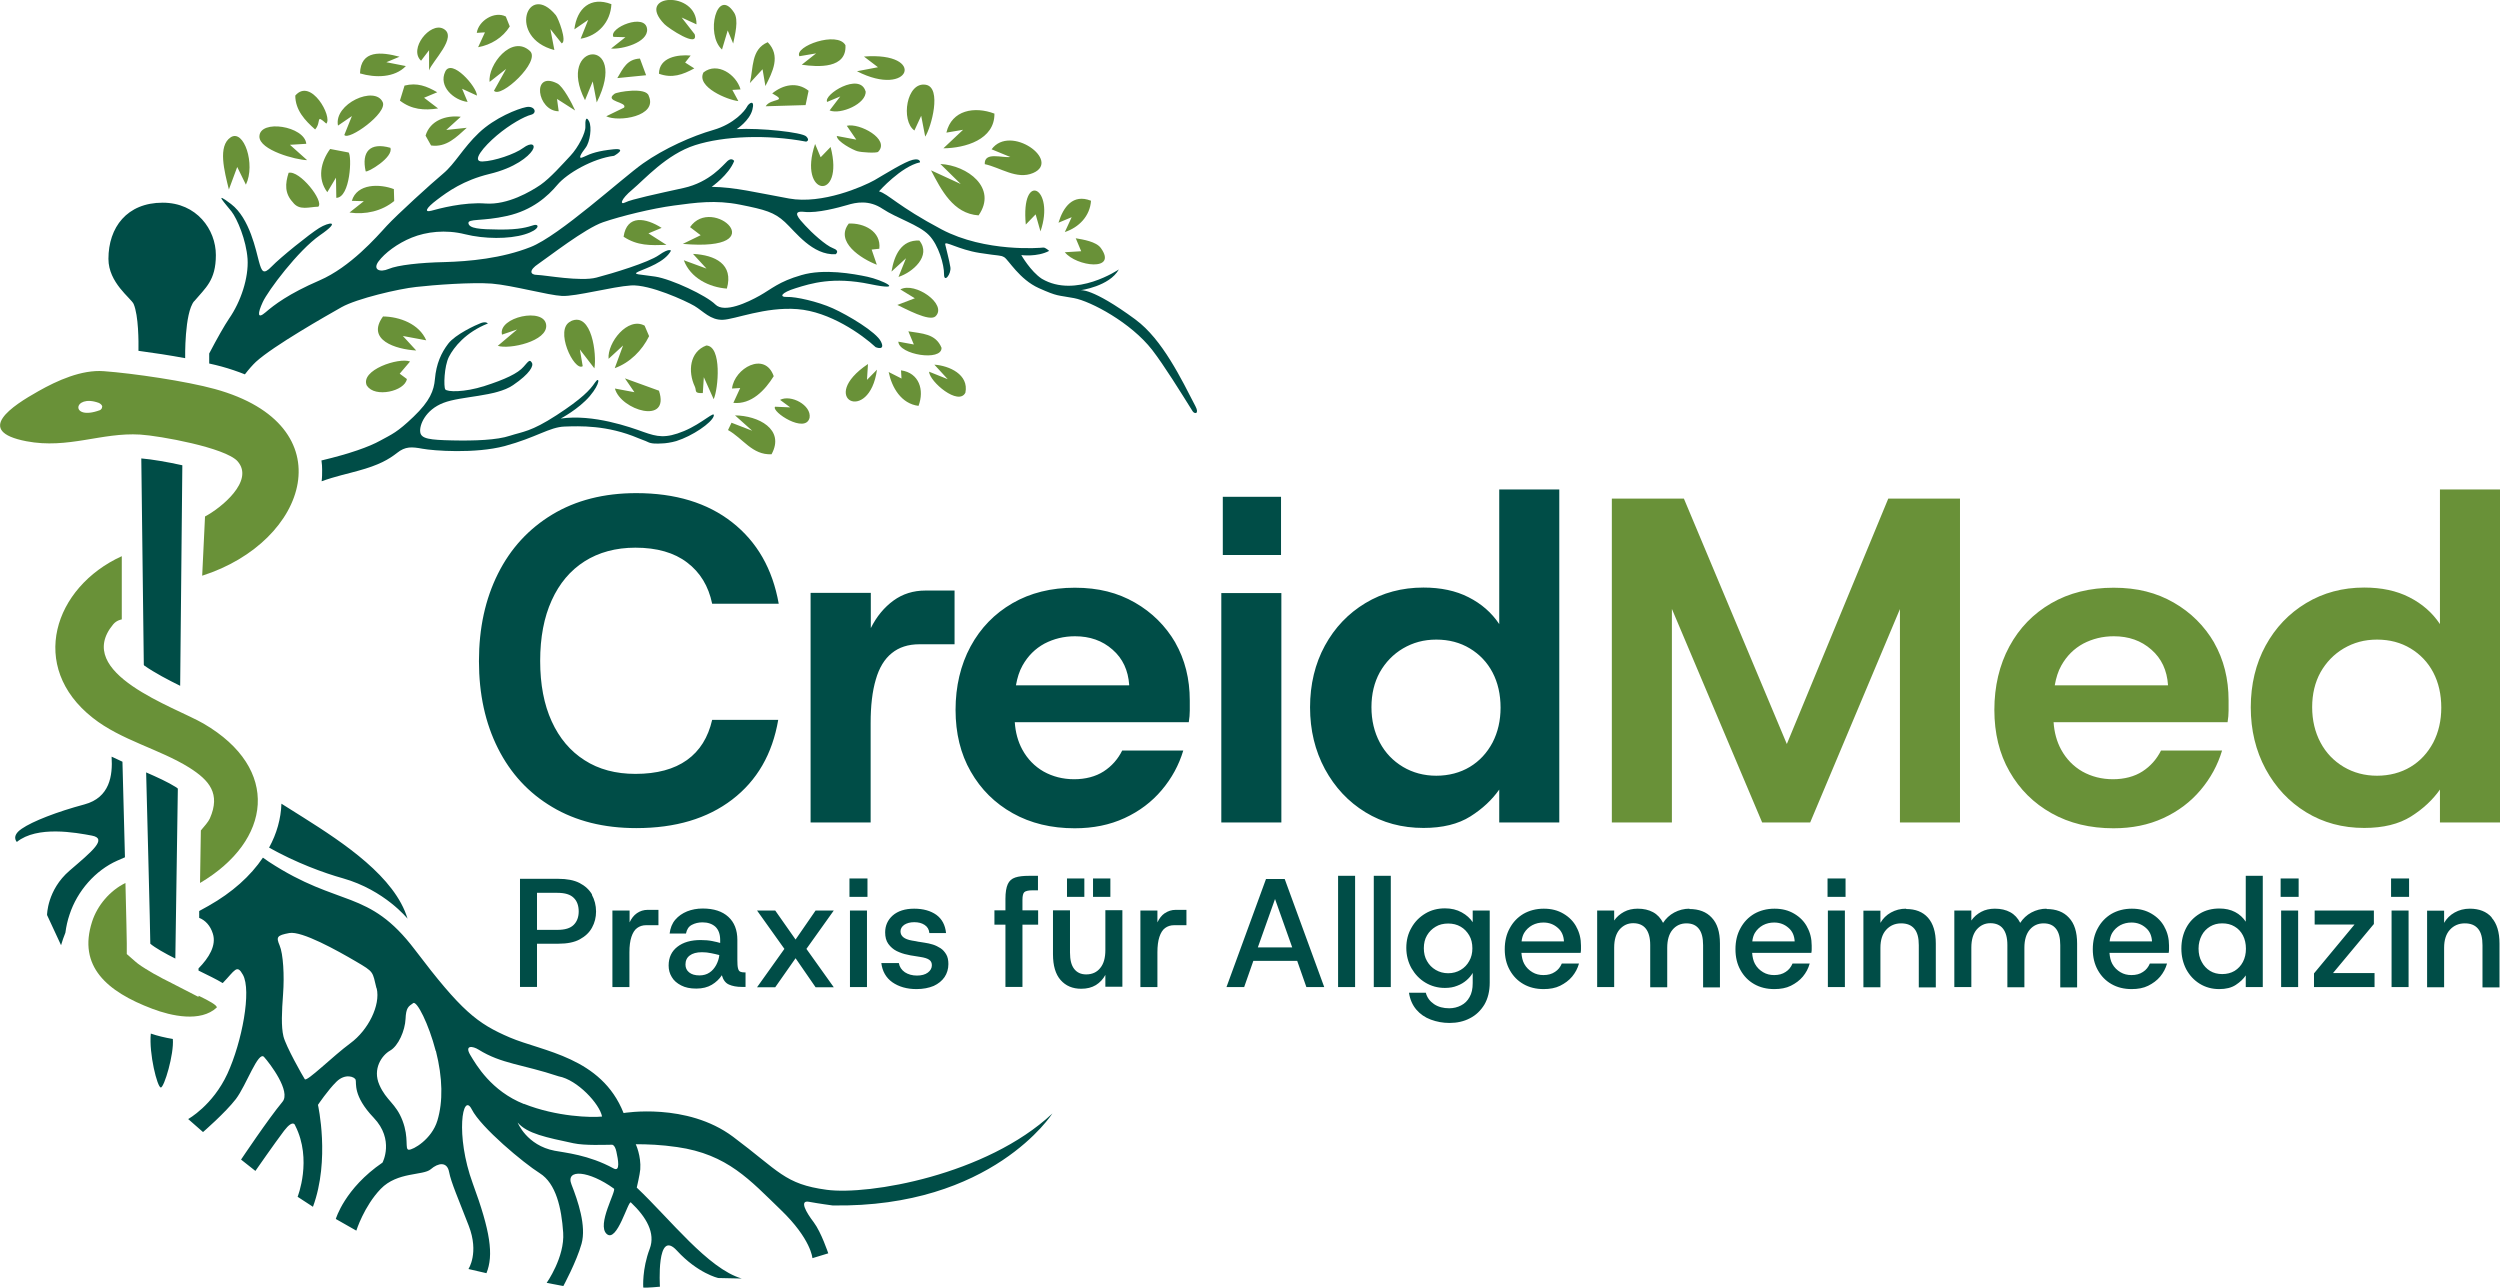 <?xml version="1.0" encoding="UTF-8"?><svg id="b" xmlns="http://www.w3.org/2000/svg" viewBox="0 0 149.86 77.19"><g id="c"><path d="M11.99,52.94l.05-3.16c.19-.22.46-.53.54-.72.65-1.48-.02-2.28-1.24-3.05-1.78-1.11-4.09-1.64-5.78-2.98-3.89-3.06-2.34-7.83,1.74-9.69v3.79s-.3.04-.51.29c-2.45,2.94,3.71,4.96,5.42,5.96,4.64,2.71,4.07,7.02-.22,9.55ZM11.9,59.71v.05s-1.75-.9-1.75-.9c-.29-.14-.57-.29-.83-.44-.03-.02-.07-.04-.1-.05-.07-.04-.14-.08-.2-.12-.41-.24-.72-.44-.93-.63l-.49-.43v-.65c0-.15-.03-1.65-.08-3.61-.93.45-1.69,1.35-2,2.32-.86,2.67.88,4.19,3.61,5.22,1.13.43,2.9.83,3.87-.08,0-.14-.45-.39-1.09-.7ZM12.12,34.51l.17-3.55c.93-.49,2.99-2.13,1.95-3.31-.73-.82-4.68-1.53-5.84-1.6-2.32-.14-4.31.88-6.82.4-3.17-.61-.83-2.13.72-3,1.13-.64,2.59-1.3,3.92-1.2,1.77.13,4.96.6,6.66,1.07,7.88,2.17,5.61,9.16-.76,11.19ZM6.13,24.39c0-.15-.21-.24-.21-.24-1.54-.56-1.74,1.1.06.44,0,0,.14-.05.14-.2ZM23.62,11.34c-.85-.33-2.22-.35-2.53.7l.72.02-.86.68c.95.14,1.94-.08,2.68-.69l-.02-.71ZM21.09,6.97l-.45,1.12c.24.37,2.61-1.31,2.3-1.97-.47-1.01-2.94.1-2.68,1.41l.83-.57ZM14.22,10.01l.52,1.06c.59-1.22-.12-3.35-.91-2.84-.79.52-.38,2.03-.11,3.13l.5-1.35ZM18.41,9.6l-1.03-.92.98-.06c-.1-1.06-2.79-1.49-2.81-.44-.01.82,2.2,1.41,2.86,1.42ZM27.62,7c-.88-.11-1.84.22-2.11,1.13l.33.59c.92.13,1.52-.5,2.14-1.06l-1.23.13.88-.8ZM24.33,3.96l-1.17-.23.79-.33c-1.09-.29-2.33-.42-2.37,1,.91.27,2.07.27,2.75-.44ZM22,23.12c.46.74,2.27.34,2.39-.4l-.43-.32.62-.73c-.66-.26-3.02.51-2.59,1.45ZM17.3,10.36c-.21.66-.24,1.23.25,1.76.39.53.98.28,1.53.27.36-.33-1.12-2.21-1.79-2.03ZM22.96,18.97c-1.03,1.41.76,1.97,1.99,2.04l-.8-.87,1.4.26c-.42-.98-1.59-1.42-2.6-1.43ZM23.97,6.03c.7.54,1.45.6,2.29.47l-.84-.64.79-.33c-.64-.37-1.21-.59-1.96-.4l-.28.91ZM20.89,9.14l-1.1-.21c-.57.78-.78,1.78-.17,2.59l.52-.87.02,1.21c.84-.01.95-2.52.73-2.73ZM17.7,5.72c0,.88.58,1.5,1.19,2.04.4-.45,0-.95.67-.35.39-.39-.92-2.78-1.86-1.68ZM21.92,10.27c.09.1,1.69-.84,1.48-1.41-1.23-.35-1.74.24-1.48,1.41ZM44.37,23.26l-.41.89c1.08.11,1.9-.76,2.42-1.6-.53-1.51-2.36-.48-2.5.74l.49-.03ZM51.79,3.39l.84.64-1.26.24c3.21,1.65,4.21-1.18.41-.88ZM45.88,5.16c.44-.86.93-1.82.14-2.63-1.01.43-.85,1.54-1.07,2.45l.76-.83.17,1ZM25.72,3.01v1.21c.16-.52,1.76-2.03.85-2.5-.79-.41-2.09,1.22-1.33,1.92l.48-.63ZM45.9,6.37l2.39-.07.18-.86c-.69-.55-1.53-.37-2.18.16.99.53-.1.27-.39.77ZM59.61,6.81c-1.19-.45-2.56-.22-2.88,1.14l1-.17-1.18,1.11c1.3-.01,3.08-.52,3.06-2.08ZM54.81,7.83l.41-.89.24,1.25c.36-.54,1.02-2.95.03-3.11-1.16-.19-1.5,2.16-.68,2.74ZM55.12,14.42c-1.1-.06-1.52.89-1.68,1.86l.87-.8-.45,1.12c.84-.27,1.99-1.26,1.25-2.18ZM56.08,18.96c.73-.71-1.23-2.09-2.11-1.61l.87.53-1.05.4c.44.2,1.93,1.03,2.29.68ZM37.02,4.68l1.71-.17-.37-1c-.77.04-1,.57-1.35,1.16ZM43.62,1.82l.33.79c.1-.51.35-1.41.05-1.86-1.02-1.56-1.73,1.31-.72,2.22l.34-1.14ZM33.23,2.99l-.24-1.25.68.86c.34-.11-.21-1.52-.35-1.69-1.71-2.07-2.92,1.35-.09,2.09ZM34.81,2.32c1.03-.17,1.79-.99,1.84-2.07-1.25-.48-2.07.25-2.22,1.51l.83-.57-.45,1.12ZM44.26,6.06l-.36-.67.49-.03c-.25-.89-1.39-1.67-2.22-1.02-.46.87,1.46,1.66,2.09,1.72ZM37.49,2.23l-.86.68c.63.06,2.22-.35,2.16-1.16-.09-1.01-2.32-.08-2.02.46l.72.02ZM41.64,2.05l-.78-1,.89.41c.04-2.05-3.72-1.85-1.92-.01.22.23,2.07,1.47,1.81.6ZM48.92,3.2l-.86.68c1.01.15,2.7.23,2.62-1.17-.48-.87-3.09.07-2.76.66l1-.17ZM50.88,13.4c-.85,1.09.74,2.11,1.68,2.47l-.31-.91.46-.05c.12-1.05-.93-1.55-1.83-1.51ZM50.76,7.54l.57.83-1.17-.22c0,.34.98.84,1.22.91.25.08,1.17.13,1.26.04.74-.75-1.13-1.75-1.88-1.56ZM52.03,21.82c-3.08,2.07.08,3.65.54.34l-.6.61.06-.95ZM46.76,23.97l.61.45-.91-.04c-.24.3,1.83,1.65,2.07.66.12-.75-1.12-1.41-1.77-1.07ZM51.88,5.46c-.35-1.14-2.53.2-2.3.65l.79-.33-.64.84c.65.27,2.22-.4,2.16-1.15ZM54.01,22.2l.03.49-.77-.39c.19.93.75,1.9,1.79,2.03.36-.95.04-1.98-1.05-2.13ZM49.19,9.42l-.33-.79c-1.07,3.16,1.79,3.5.93.18l-.59.61ZM59.44,8.95l1.12.46c-.47.07-1.57-.34-1.53.43.94.2,1.92.95,2.9.53,1.7-.73-1.37-2.95-2.49-1.42ZM65.39,12.03c-1.07-.42-1.65.37-1.94,1.32l.79-.33-.41.89c.85-.28,1.51-.96,1.57-1.88ZM64.48,14.27l.33.79-.98.06c.69.86,3.18,1.17,2.16-.25-.28-.39-1.06-.51-1.52-.59ZM61.49,13.46l.59-.61.29,1.02c.9-2.61-1.19-3.69-.88-.41ZM56.44,20.85c-.35-.86-1.17-.85-1.99-.99l.33.79-.93-.17c.03.78,2.61,1.2,2.59.37ZM56.01,21.86l.8.87-1.12-.45c.04.61,1.77,2.07,2.18,1.26.22-1.09-.97-1.62-1.86-1.68ZM56.37,9.83l1.22,1.2-1.78-.82c.61,1.17,1.33,2.6,2.85,2.7,1.15-1.65-.68-3-2.29-3.08ZM44.06,24.9l1.03.92-1.24-.48-.21.44c.89.49,1.45,1.51,2.61,1.45.82-1.5-.8-2.32-2.2-2.33ZM41.07,3.75l.33-.42c-.77-.07-1.89.1-1.9,1.09.79.29,1.42.06,2.12-.32l-.55-.35ZM41.55,15.23l.8.87-1.36-.5c.4,1.07,1.52,1.62,2.58,1.7.42-1.47-.71-2.01-2.02-2.08ZM34.47,6.61c-.18-.41-.72-1.44-1.07-1.61-1.55-.78-1.21,1.66.09,1.67l-.1-.74,1.08.69ZM35.07,6l.46-1.12.24,1.26c2-4.01-2.49-3.63-.7-.13ZM30.56,1.59l-.24-.6c-.68-.35-1.64.26-1.74.98l.49-.03-.41.89c.77-.14,1.48-.57,1.9-1.25ZM38.89,5.75c-.14-.55-1.9-.24-2.05-.13-.67.48.79.48.57.83l-1.07.52c.72.36,3.1.01,2.55-1.22ZM31.77,3.06c-1.1-1.02-2.54.84-2.42,1.85l.99-.78-.73,1.31c.4.49,2.82-1.76,2.16-2.38ZM30.09,20.06l.91-.31-1.16.98c.69.23,3-.27,2.9-1.25-.11-1.08-2.89-.47-2.65.57ZM34.22,19.26c-1.03.45.2,3.04.71,2.69l-.17-1,.87,1.13c.15-.82-.15-3.41-1.41-2.83ZM41.37,13.62l.63.48-1.07.52c5.59.49,1.77-2.97.43-1ZM38.91,20.15l-.27-.63c-1.01-.55-2.24,1.02-2.16,1.99l.87-.8-.5,1.36c.91-.33,1.64-1.06,2.06-1.92ZM26.69,4.29c-.42.89.51,1.72,1.34,1.82l-.33-.79.89.41c0-.53-1.52-2.25-1.9-1.44ZM42.34,20.71c-1.01.38-1.11,1.57-.69,2.46.12.25-.07.42.48.39l.06-.95.59,1.32c.28-.61.51-3.2-.45-3.22ZM39.66,13.66c-.94-.6-2.08-.82-2.28.53.83.55,1.61.52,2.57.49l-1.08-.69.79-.33ZM37.46,22.68l.57.83-1.17-.22c.35,1.3,3.33,2.2,2.64.13l-2.04-.74ZM149.86,29.34v19.96h-3.6v-1.97c-.43.61-1,1.15-1.73,1.61-.73.46-1.67.69-2.81.69-1.29,0-2.45-.31-3.48-.94-1.03-.63-1.83-1.49-2.43-2.59-.59-1.1-.89-2.33-.89-3.7s.3-2.62.89-3.7c.59-1.08,1.4-1.93,2.43-2.55,1.03-.62,2.19-.93,3.48-.93,1.03,0,1.94.19,2.7.58.77.39,1.38.92,1.84,1.61v-8.07h3.6ZM146.34,42.42c0-.79-.16-1.5-.48-2.11-.32-.61-.78-1.09-1.36-1.44-.58-.35-1.25-.53-2.01-.53s-1.4.18-2,.53c-.59.35-1.05.83-1.39,1.43-.33.6-.5,1.3-.5,2.09s.17,1.5.5,2.12.79,1.1,1.39,1.46c.59.35,1.26.53,2,.53s1.43-.18,2.01-.53c.58-.35,1.03-.84,1.36-1.46.32-.62.48-1.32.48-2.09ZM132.72,38.52c.58,1.02.87,2.17.87,3.47v.61c0,.22-.02.45-.06.69h-10.43c.04.61.19,1.16.45,1.64.31.57.74,1.01,1.28,1.32.54.3,1.15.46,1.83.46s1.29-.16,1.77-.47.85-.73,1.11-1.25h3.66c-.26.87-.69,1.66-1.29,2.37-.6.71-1.34,1.27-2.23,1.68s-1.88.61-2.99.61c-1.4,0-2.64-.3-3.71-.9-1.07-.6-1.91-1.43-2.52-2.5-.61-1.06-.91-2.3-.91-3.7s.3-2.69.9-3.8c.6-1.11,1.44-1.97,2.51-2.59,1.07-.62,2.32-.93,3.74-.93s2.57.3,3.6.89,1.84,1.4,2.43,2.41ZM129.96,41.07c-.06-.89-.39-1.6-1-2.13-.61-.54-1.36-.8-2.25-.8-.67,0-1.27.15-1.83.44-.55.3-.99.73-1.32,1.32-.19.34-.31.73-.39,1.18h6.78ZM107.11,44.6l-6.17-14.71h-4.32v19.41h3.6v-12.8l5.41,12.8h2.88l5.38-12.79v12.79h3.6v-19.41h-4.3l-6.08,14.71Z" style="fill:#699138;"/><path d="M10.93,27.89s0,0,0,0l-.13,13.22c-.69-.34-1.52-.77-2.16-1.22,0-.02-.03-.04-.02-.06l-.15-12.35c.62.05,1.56.21,2.46.41ZM11.64,18.06c.67-.8,1.3-1.24,1.3-2.77s-1.15-3.14-3.19-3.14c-2.14,0-3.25,1.48-3.25,3.37,0,1.43,1.35,2.35,1.51,2.7.3.7.3,2.29.29,2.81.91.12,1.88.27,2.8.44,0,0-.05-2.71.54-3.42ZM9.04,61.96c-.12,1.19.39,3.22.6,3.23.2,0,.8-2,.72-2.91-.48-.08-.93-.19-1.31-.32ZM10.59,47.21c-.54-.34-1.17-.62-1.83-.91,0,0,.26,10,.25,10.27.28.24.88.58,1.5.89l.15-10.18s-.01-.02-.02-.03c-.02-.01-.03-.02-.05-.03ZM16.87,48.17c-.03.91-.28,1.8-.74,2.64,1.6.9,3.28,1.52,4.43,1.84,2.5.71,3.87,2.42,3.87,2.42-.75-2.5-3.81-4.53-6.25-6.07-.45-.28-.89-.56-1.32-.83ZM29.25,19.4s-.09-.15-.41-.04c-.32.12-1.55.69-1.97,1.24-.42.55-.72,1.2-.8,2.13-.06.68-.29,1.3-1.28,2.25-.99.95-1.3,1.05-1.99,1.43-.68.38-1.85.79-3.48,1.18-.02,0-.03,0-.05.01.03.2.04.39.04.55,0,.24,0,.47-.03.7.82-.3,1.6-.46,2.19-.63,1.25-.34,1.83-.68,2.33-1.07.5-.4.88-.37,1.53-.25s3.14.31,4.92-.16c1.89-.51,2.69-1.14,3.59-1.17.9-.03,2.55-.1,4.43.7.18.08.39.14.55.22.22.12.55.11.89.09.15,0,.53-.05.83-.14.98-.31,2.11-1.09,2.24-1.49.12-.4-.67.43-1.78.89s-1.61.34-2.41.06c-.8-.29-3.02-1.09-4.98-.81,0,0,1.07-.56,1.74-1.34.67-.79.59-1.23.31-.81-.28.42-.76.95-2.3,1.95-1.54,1-2.02.98-2.79,1.23-.77.26-2.12.31-3.46.28s-1.87-.09-1.92-.5c-.06-.41.3-1.33,1.39-1.75s3.14-.36,4.17-1.06c1.03-.7,1.25-1.17,1.13-1.35-.12-.18-.15-.16-.49.24s-1.13.77-2.35,1.16-2.24.36-2.35.2c-.1-.15-.07-1.38.22-1.95s1-1.47,2.34-2ZM6.69,45.37c.07,1.11-.1,2.44-1.63,2.85-1.64.44-3.11,1.01-3.76,1.46-.65.44-.29.79-.29.79,1.22-.99,3.54-.56,4.5-.38.95.18.01.94-1.34,2.1-1.35,1.16-1.35,2.66-1.35,2.66l.84,1.81c.07-.25.16-.5.26-.75.05-.38.13-.74.25-1.09.46-1.41,1.55-2.65,2.86-3.23l.46-.2c-.04-1.69-.15-5.73-.15-5.73-.21-.1-.42-.2-.64-.3ZM63.09,66.74s-3.61,5.67-13.18,5.52c0,0-.83-.11-1.42-.22-.59-.11-.17.63.29,1.23.45.6.87,1.86.87,1.86l-.95.29s-.07-1.14-1.9-2.9c-1.83-1.76-3.18-3.33-6.21-3.76-.96-.14-1.77-.17-2.48-.17,0,0,.33.7.27,1.51-.02.28-.21,1.09-.21,1.09,2.01,1.9,4.27,4.86,6.29,5.45l-1.41-.03s-1.22-.28-2.47-1.64c-1.25-1.37-1.02,2.16-1.02,2.16,0,0-.82.08-1,.05,0,0-.08-1.1.39-2.33.35-.93-.2-1.89-1.13-2.77-.16-.15-.83,2.44-1.45,1.89s.6-2.6.43-2.72c-1.49-1.08-2.93-1.21-2.54-.24.38.97.9,2.48.6,3.55-.3,1.07-1.09,2.53-1.09,2.53l-1-.19s1.09-1.54.99-3.01c-.1-1.48-.43-2.95-1.4-3.56s-3.53-2.74-4.08-3.83-1,1.55.06,4.44c1.06,2.88,1.26,4.29.82,5.38l-1.08-.25s.65-.96.02-2.59-1.06-2.6-1.18-3.23c-.12-.63-.65-.55-1.1-.16-.45.39-2,.14-3,1.18-1,1.04-1.46,2.5-1.46,2.5l-1.23-.7s.53-1.83,2.8-3.38c0,0,.73-1.37-.53-2.69-1.26-1.32-1.02-2.08-1.08-2.27s-.63-.4-1.15.11c-.52.51-1.11,1.39-1.11,1.39,0,0,.74,3.29-.3,6.11l-.92-.6s.89-2.23-.14-4.26c0,0-.1-.44-.67.3-.56.74-1.72,2.41-1.72,2.41l-.86-.68s1.63-2.44,2.48-3.46c.53-.62-.75-2.3-1.1-2.69s-1.06,1.69-1.69,2.52c-.63.82-1.97,1.98-1.97,1.98l-.89-.78s1.47-.81,2.35-2.71c.88-1.91,1.46-5,.93-5.94-.36-.65-.47-.27-1.21.5-.38-.23-.86-.46-1.45-.75v-.13c.63-.64,1.08-1.38.86-2.08-.15-.49-.46-.81-.82-.95v-.41s.56-.31.56-.31c1.42-.8,2.52-1.79,3.26-2.89.12.08.23.16.36.25,4.23,2.77,5.96,1.59,8.75,5.27,2.79,3.68,3.73,4.42,5.69,5.26s5.49,1.17,6.82,4.53c0,0,3.79-.65,6.56,1.42s3.09,2.84,5.61,3.18,9.58-.88,13.52-4.56ZM22.57,59.25c-.25-1.02-.13-.97-1.24-1.62s-3.24-1.84-3.99-1.7c-.75.14-.79.24-.58.74.22.51.29,1.82.21,2.9-.08,1.09-.12,1.96.02,2.55.14.59,1.16,2.39,1.28,2.57.12.18,1.68-1.38,2.74-2.16s1.81-2.27,1.57-3.29ZM26.12,63c-.42-1.62-1.13-3.02-1.35-2.87-.29.2-.43.27-.46.95-.03.69-.43,1.62-.93,1.9-.49.28-1.06,1.09-.64,2.05s.99,1.1,1.39,2.15c.4,1.05.12,1.72.37,1.74.25.02,1.38-.62,1.72-1.75.34-1.13.32-2.55-.09-4.17ZM31.41,66.17c1.96.78,4.06.83,4.68.76-.14-.75-1.47-2.2-2.6-2.41-2.19-.73-3.42-.74-4.8-1.6-.35-.22-.86-.29-.5.32.36.6,1.26,2.16,3.22,2.94ZM36.95,69.04c-.1-.46-.28-.42-.28-.42-.39,0-1.6.06-2.3-.09-1.63-.35-2.76-.57-3.34-1.24,0,0,.54,1.37,2.22,1.69.61.12,2.03.24,3.53,1.06.42.23.27-.54.17-1ZM68.06,19.15c-2.64-1.94-3.3-1.75-3.3-1.75,0,0,1.74-.23,2.31-1.25,0,0-2.59,1.76-4.62.56-.67-.44-1.23-1.42-1.23-1.42,0,0,.95.13,1.67-.25,0,0-.23-.22-.36-.2-.14.02-3.46.3-6.09-1.09-2.62-1.39-3.2-2.13-3.75-2.28,0,0,1.32-1.49,2.46-1.74,0,0,.03-.26-.44-.15-.47.11-1.62.83-2.29,1.22-.68.38-3.13,1.46-5.12,1.1-1.99-.36-3.23-.68-4.64-.7,0,0,1.03-.72,1.35-1.55,0,0-.14-.23-.4,0s-1.05,1.27-2.64,1.62c-1.59.35-3.13.68-3.48.86-.35.18-.3-.17.42-.77.72-.6,2.04-2.11,3.76-2.66s4.32-.65,6.65-.21c0,0,.26-.06.01-.31-.24-.25-2.75-.52-4.17-.44,0,0,.77-.5.94-1.16.17-.66-.22-.4-.33-.17-.11.22-.76,1.02-2.01,1.38-1.26.36-2.95,1.11-4.22,2.01-1.27.9-5.02,4.34-6.74,5.01-1.72.68-3.68.86-5.15.9-1.46.03-2.81.18-3.35.41-.54.23-.97.04-.61-.45.36-.49,1.13-1.08,2-1.43.87-.35,2.02-.49,3.18-.2s2.63.3,3.58.01c.95-.29.89-.66.53-.55s-.81.27-2.04.26c-1.23-.01-1.8-.07-1.86-.37-.05-.3.83-.11,2.33-.45,1.5-.34,2.42-1.17,3-1.86.58-.69,2.12-1.58,3.4-1.74,0,0,.85-.48-.04-.39s-1.34.24-1.77.45c-.42.21-.17-.19.1-.54.27-.35.39-1.24.21-1.59-.18-.35-.24-.05-.22.32.02.36-.42,1.24-.9,1.75-.48.51-1.2,1.33-1.79,1.74-.59.4-1.96,1.21-3.28,1.12-1.33-.1-2.82.31-3.26.43-.45.12-.33-.15.33-.65s1.59-1.17,3.14-1.55c1.55-.37,2.35-1.05,2.58-1.41s-.06-.52-.55-.15c-.5.37-1.74.79-2.44.81-.7.02.08-.9.86-1.56.78-.66,1.65-1.14,2.05-1.24.4-.1.22-.56-.29-.46s-1.87.63-2.83,1.54-1.43,1.85-2.15,2.45-2.75,2.45-3.38,3.13c-.62.68-2.18,2.47-4.03,3.27s-2.72,1.47-3.23,1.91-.48.06-.17-.61c.31-.68,2.12-3.1,3.43-4.01,1.32-.91.53-.79-.05-.43-.58.36-2.33,1.77-2.84,2.3s-.6.31-.77-.3c-.17-.61-.54-2.58-1.67-3.44-1.13-.86-.32,0,.03.45.34.44.88,1.71.96,2.84.07,1.13-.4,2.56-1.11,3.58-.27.4-.72,1.19-1.19,2.09,0,.1,0,.2,0,.29v.31c.27.06.52.12.74.18.51.14.97.3,1.4.47.23-.3.46-.56.66-.75,1.05-.96,4.24-2.77,5.14-3.28.91-.51,3.42-1.1,4.47-1.21,1.05-.12,3.31-.29,4.53-.2,1.22.1,3.39.7,4.21.74s3.03-.56,4.14-.63,3.27.92,3.8,1.23c.53.32.96.85,1.69.83.73-.02,2.54-.79,4.48-.64,1.94.15,3.87,1.52,4.69,2.28,0,0,.6.25.32-.33-.28-.58-1.98-1.59-2.89-2s-2.23-.7-2.73-.68c-.5.02-.39-.25.52-.53.9-.28,2.22-.7,4.44-.24,2.22.46.7-.26-.15-.44-.85-.18-2.61-.5-3.96-.1-1.36.39-1.8.84-2.5,1.23-.71.4-2.12,1.07-2.66.53s-2.63-1.52-3.6-1.67-1.42-.11-.99-.31c.43-.19,1.56-.55,1.93-1.24,0,0-.08-.19-.72.26-.64.45-2.79,1.1-3.75,1.35-.95.25-3.08-.15-3.54-.16-.45,0-.52-.28.07-.67.59-.4,2.79-2.12,3.87-2.49,1.08-.37,2.96-.83,4.25-1,1.29-.17,2.47-.35,3.97-.05,1.5.3,2.04.45,2.68,1.04.64.59,1.65,2,3.04,1.93,0,0,.29-.2-.15-.36-.44-.16-1.3-.95-1.67-1.36-.38-.41-.85-.91-.06-.82s2.06-.26,2.58-.41c.52-.16,1.3-.32,2.12.23.82.55,2.18.96,2.77,1.57.59.6.92,1.8.91,2.35,0,.55.44-.02.38-.42-.06-.4-.26-1.13-.31-1.37-.05-.25.79.31,2.05.51,1.26.2,1.24.12,1.49.26.25.15.91,1.33,2.07,1.85,1.16.52,1.1.41,2.11.6,1.01.19,3.42,1.47,4.69,3.11.71.92,1.7,2.52,2.42,3.67.11.18.42.18.17-.3-.83-1.6-1.98-4.01-3.59-5.19ZM35.04,33.65c.85-.54,1.87-.82,3.05-.82,1.29,0,2.33.3,3.1.89.78.59,1.28,1.41,1.5,2.47h3.99c-.37-2.09-1.3-3.71-2.79-4.88-1.49-1.17-3.41-1.75-5.75-1.75-1.94,0-3.62.43-5.03,1.28-1.41.85-2.5,2.03-3.26,3.55s-1.14,3.26-1.14,5.24.38,3.72,1.14,5.23c.76,1.51,1.84,2.68,3.26,3.52,1.41.84,3.09,1.26,5.03,1.26,2.35,0,4.26-.57,5.75-1.71s2.41-2.73,2.76-4.78h-3.96c-.24,1.05-.74,1.86-1.51,2.41-.77.55-1.8.83-3.09.83-1.18,0-2.2-.27-3.05-.82-.85-.54-1.51-1.32-1.97-2.33-.46-1.01-.69-2.21-.69-3.62s.23-2.62.69-3.63c.46-1.02,1.12-1.8,1.97-2.34ZM48.59,35.55v13.75h3.6v-5.96c0-1.04.1-1.9.31-2.61.2-.7.52-1.23.96-1.58.43-.35.98-.53,1.65-.53h2.11v-3.22h-1.75c-.72,0-1.36.2-1.91.6-.55.4-1.01.95-1.36,1.65v-2.11h-3.6ZM76.79,29.78h-3.49v3.49h3.49v-3.49ZM89.87,49.3v-1.97c-.43.61-1,1.15-1.73,1.61-.73.46-1.67.69-2.81.69-1.29,0-2.45-.31-3.48-.94-1.03-.63-1.83-1.49-2.43-2.59-.59-1.1-.89-2.33-.89-3.7s.3-2.62.89-3.7c.59-1.08,1.4-1.93,2.43-2.55,1.03-.62,2.19-.93,3.48-.93,1.03,0,1.94.19,2.7.58.77.39,1.38.92,1.84,1.61v-8.07h3.6v19.96h-3.6ZM89.95,42.42c0-.79-.16-1.5-.48-2.11-.32-.61-.78-1.09-1.36-1.44-.58-.35-1.25-.53-2.01-.53s-1.4.18-2,.53c-.59.35-1.05.83-1.39,1.43-.33.6-.5,1.3-.5,2.09s.17,1.5.5,2.12.79,1.1,1.39,1.46c.59.35,1.26.53,2,.53s1.43-.18,2.01-.53c.58-.35,1.03-.84,1.36-1.46.32-.62.48-1.32.48-2.09ZM70.45,38.52c.58,1.02.87,2.17.87,3.47v.61c0,.22-.02.45-.06.69h-10.43c.04.61.19,1.16.45,1.64.31.57.74,1.01,1.28,1.32.54.3,1.15.46,1.83.46s1.29-.16,1.77-.47.85-.73,1.11-1.25h3.66c-.26.87-.69,1.66-1.29,2.37-.6.71-1.34,1.27-2.23,1.68s-1.88.61-2.99.61c-1.4,0-2.64-.3-3.71-.9-1.07-.6-1.91-1.43-2.52-2.5-.61-1.06-.91-2.3-.91-3.7s.3-2.69.9-3.8c.6-1.11,1.44-1.97,2.51-2.59,1.07-.62,2.32-.93,3.74-.93s2.57.3,3.6.89,1.84,1.4,2.43,2.41ZM67.69,41.07c-.06-.89-.39-1.6-1-2.13-.61-.54-1.36-.8-2.25-.8-.67,0-1.27.15-1.83.44-.55.3-.99.73-1.32,1.32-.19.34-.31.73-.39,1.18h6.78ZM76.81,35.55h-3.6v13.75h3.6v-13.75ZM143.36,59.17h1.02v-4.59h-1.02v4.59ZM149.36,54.99c-.31-.35-.75-.52-1.31-.52-.34,0-.64.08-.91.23-.27.15-.48.36-.63.62v-.73h-1.02v4.59h1.02v-2.37c0-.47.12-.83.35-1.08.23-.25.53-.38.89-.38s.62.11.8.33.26.54.26.98v2.53h1.02v-2.63c0-.69-.16-1.2-.47-1.55ZM77.01,52.69l2.37,6.48h-1.07l-.55-1.57h-2.63l-.55,1.57h-1.06l2.37-6.48h1.13ZM77.46,56.79l-1.03-2.9-1.03,2.9h2.05ZM143.33,53.76h1.08v-1.1h-1.08v1.1ZM54.98,58.48c-.3,0-.54-.07-.74-.2-.2-.14-.32-.32-.36-.55h-1.05c.06.49.28.88.66,1.15.39.27.87.41,1.45.41.4,0,.74-.07,1.03-.19.28-.13.5-.31.65-.53.15-.22.23-.49.23-.78,0-.23-.04-.43-.13-.58s-.2-.28-.34-.37c-.14-.09-.3-.17-.46-.22-.17-.05-.33-.09-.49-.11-.07-.01-.15-.03-.25-.04s-.19-.03-.28-.05c-.09-.02-.17-.03-.24-.04-.45-.08-.68-.26-.68-.55,0-.15.07-.28.22-.39.15-.1.35-.16.6-.16s.45.05.62.16c.17.11.27.27.29.49h1c-.05-.48-.24-.84-.58-1.09-.34-.24-.78-.37-1.33-.37s-.98.14-1.29.41c-.3.27-.45.61-.45,1.01,0,.28.06.51.19.69.13.18.3.33.5.43.21.1.43.18.66.22.1.03.23.05.37.07.14.02.27.04.37.06.27.04.46.1.56.18.1.07.15.18.15.32,0,.17-.08.32-.24.44s-.38.18-.67.18ZM129.74,55.56c.19.33.28.71.28,1.12v.2c0,.07,0,.15-.02.24h-3.55c.02.25.07.48.17.66.12.22.29.38.49.5s.42.17.66.17c.27,0,.5-.06.69-.19.19-.12.32-.29.41-.5h1.03c-.08.29-.22.55-.41.78-.19.23-.44.41-.72.55s-.62.2-.99.2c-.46,0-.86-.1-1.21-.3-.35-.2-.62-.48-.82-.84-.2-.36-.3-.77-.3-1.25s.1-.9.3-1.26c.2-.37.47-.65.82-.86.35-.2.76-.31,1.22-.31s.84.1,1.18.3c.34.2.6.46.78.8ZM129,56.43c-.02-.35-.14-.62-.38-.82-.23-.2-.51-.31-.85-.31-.24,0-.46.05-.67.16-.2.11-.37.27-.49.47-.08.14-.13.31-.15.5h2.53ZM134.62,52.5h1.02v6.67h-1.02v-.7c-.14.21-.34.4-.6.57-.26.17-.59.25-.99.25-.44,0-.83-.11-1.17-.32-.34-.21-.61-.5-.81-.87-.19-.37-.29-.78-.29-1.24s.1-.88.29-1.24c.19-.36.46-.64.81-.85.34-.21.74-.31,1.18-.31.36,0,.67.07.94.21.27.14.48.34.64.58v-2.76ZM134.63,56.87c0-.3-.06-.57-.18-.8-.12-.23-.29-.41-.5-.53-.21-.13-.46-.19-.74-.19s-.51.06-.73.19c-.21.13-.38.3-.5.53s-.19.49-.19.79.06.57.19.8c.12.23.29.41.5.54.21.13.46.19.73.19s.52-.06.74-.19c.21-.13.38-.31.5-.54.12-.23.18-.49.18-.79ZM108.32,55.56c.19.33.28.71.28,1.12v.2c0,.07,0,.15-.02.24h-3.55c.02.25.07.48.17.66.12.22.29.38.49.5s.42.17.66.17c.27,0,.5-.06.69-.19.19-.12.32-.29.41-.5h1.03c-.08.29-.22.55-.41.78-.19.23-.44.41-.72.55s-.62.2-.99.2c-.46,0-.86-.1-1.21-.3-.35-.2-.62-.48-.82-.84-.2-.36-.3-.77-.3-1.25s.1-.9.3-1.26c.2-.37.47-.65.82-.86.35-.2.76-.31,1.22-.31s.84.1,1.18.3c.34.2.6.46.78.8ZM107.58,56.43c-.02-.35-.14-.62-.38-.82-.23-.2-.51-.31-.85-.31-.24,0-.46.05-.67.16-.2.11-.37.27-.49.47-.08.14-.13.31-.15.5h2.53ZM109.55,53.76h1.08v-1.1h-1.08v1.1ZM109.57,59.17h1.02v-4.59h-1.02v4.59ZM94.49,55.56c.19.33.28.71.28,1.12v.2c0,.07,0,.15-.02.24h-3.55c.02.25.07.48.17.66.12.22.29.38.49.5s.42.17.66.17c.27,0,.5-.06.69-.19.19-.12.32-.29.41-.5h1.03c-.08.29-.22.55-.41.78-.19.23-.44.41-.72.55s-.62.2-.99.2c-.46,0-.86-.1-1.21-.3-.35-.2-.62-.48-.82-.84-.2-.36-.3-.77-.3-1.25s.1-.9.3-1.26c.2-.37.47-.65.82-.86.35-.2.76-.31,1.22-.31s.84.1,1.18.3c.34.2.6.46.78.8ZM93.75,56.43c-.02-.35-.14-.62-.38-.82-.23-.2-.51-.31-.85-.31-.24,0-.46.05-.67.16-.2.11-.37.27-.49.47-.08.14-.13.31-.15.5h2.53ZM80.21,59.17h1.02v-6.67h-1.02v6.67ZM101.28,54.47c-.33,0-.64.08-.92.23s-.5.36-.67.62c-.14-.28-.34-.5-.6-.64-.26-.14-.56-.21-.92-.21-.3,0-.58.06-.82.19-.24.13-.44.3-.59.52v-.6h-1.02v4.59h1.02v-2.37c0-.47.11-.83.32-1.08.22-.25.49-.38.82-.38s.59.11.76.33.26.54.26.98v2.53h1.02v-2.37c0-.47.11-.83.32-1.08.21-.25.49-.38.83-.38s.58.11.75.33.25.54.25.98v2.53h1.01v-2.63c0-.69-.16-1.2-.49-1.55-.32-.35-.77-.52-1.35-.52ZM52,52.66h-1.08v1.1h1.08v-1.1ZM122.69,54.47c-.33,0-.64.08-.92.23s-.5.36-.67.62c-.14-.28-.34-.5-.6-.64-.26-.14-.56-.21-.92-.21-.3,0-.58.06-.82.19-.24.13-.44.3-.59.52v-.6h-1.02v4.59h1.02v-2.37c0-.47.11-.83.32-1.08.22-.25.49-.38.82-.38s.59.11.76.33.26.54.26.98v2.53h1.02v-2.37c0-.47.11-.83.32-1.08.21-.25.49-.38.83-.38s.58.11.75.33.25.54.25.98v2.53h1.01v-2.63c0-.69-.16-1.2-.49-1.55-.32-.35-.77-.52-1.35-.52ZM36.71,54.58v4.59h1.02v-2.09c0-.37.04-.68.12-.92.08-.24.19-.42.34-.53.15-.11.33-.17.54-.17h.74v-.92h-.64c-.25,0-.46.07-.65.2-.19.13-.33.32-.44.55v-.71h-1.02ZM51.97,59.17v-4.59h-1.02v4.59h1.02ZM61.4,53.48c.08-.07.24-.11.48-.11h.34v-.87h-.53c-.35,0-.62.03-.83.1-.21.07-.36.2-.45.4-.09.2-.14.49-.14.88v.69h-.66v.86h.66v3.73h1.02v-3.73h.94v-.86h-.94v-.63c0-.24.04-.4.12-.47ZM88.28,54.58h1.02v4.32c0,.52-.11.96-.32,1.32-.22.36-.51.64-.87.82-.36.19-.77.28-1.22.28-.4,0-.77-.07-1.12-.2s-.64-.33-.87-.6c-.23-.27-.38-.61-.44-1.01h1.01c.07.28.24.51.49.68.25.17.56.25.91.25.26,0,.5-.06.71-.17.22-.11.39-.28.51-.5.13-.22.19-.5.19-.84v-.61c-.09.16-.22.31-.37.44s-.34.25-.56.33c-.22.09-.46.13-.74.13-.43,0-.82-.11-1.17-.32-.35-.21-.62-.5-.83-.86-.2-.36-.31-.77-.31-1.22s.1-.85.31-1.21c.2-.36.48-.64.83-.85s.74-.31,1.18-.31c.38,0,.71.08,1,.24.29.16.51.36.66.59v-.72ZM88.26,56.85c0-.3-.06-.56-.19-.78-.13-.22-.3-.4-.51-.52-.22-.13-.47-.19-.75-.19s-.54.06-.75.19c-.22.13-.39.3-.52.52-.13.22-.19.48-.19.77s.06.55.19.77c.13.23.3.4.52.53.22.13.47.2.75.2s.53-.07.75-.2c.22-.13.39-.31.51-.53.13-.22.19-.48.19-.76ZM65,52.66h-1.04v1.1h1.04v-1.1ZM136.74,59.17h1.02v-4.59h-1.02v4.59ZM69.82,54.74c-.19.13-.33.32-.44.55v-.71h-1.02v4.59h1.02v-2.09c0-.37.04-.68.12-.92.08-.24.19-.42.34-.53.15-.11.33-.17.54-.17h.74v-.92h-.64c-.25,0-.46.07-.65.2ZM66.56,52.66h-1.04v1.1h1.04v-1.1ZM66.26,56.95c0,.47-.1.83-.31,1.08-.2.25-.48.38-.84.38-.31,0-.55-.11-.72-.33s-.25-.54-.25-.98v-2.53h-1.02v2.63c0,.68.15,1.2.46,1.55.31.35.72.52,1.23.52.34,0,.63-.07.88-.22.24-.15.43-.35.57-.61v.71h1.02v-4.59h-1.02v2.37ZM142.3,55.4v-.82h-3.55v.84h2.39l-2.43,2.93v.82h3.63v-.84h-2.49l2.44-2.93ZM82.35,59.17h1.02v-6.67h-1.02v6.67ZM35.48,53.64c.16.29.25.63.25,1,0,.35-.08.67-.24.96-.16.3-.41.53-.74.71s-.76.26-1.28.26h-1.28v2.59h-1.02v-6.48h2.3c.51,0,.94.08,1.27.25.33.17.58.4.75.69ZM34.69,54.64c0-.35-.1-.63-.3-.82-.2-.2-.52-.3-.98-.3h-1.22v2.22h1.22c.46,0,.78-.1.98-.3.2-.2.3-.47.3-.81ZM46.47,54.58h-1.09l1.64,2.3-1.64,2.3h1.09l1.22-1.74,1.2,1.74h1.09l-1.64-2.3,1.64-2.3h-1.09l-1.2,1.74-1.22-1.74ZM136.71,53.76h1.08v-1.1h-1.08v1.1ZM114.26,54.47c-.34,0-.64.08-.91.23-.27.15-.48.36-.63.62v-.73h-1.02v4.59h1.02v-2.37c0-.47.12-.83.35-1.08.23-.25.53-.38.89-.38s.62.11.8.33.26.54.26.98v2.53h1.02v-2.63c0-.69-.16-1.2-.47-1.55-.31-.35-.75-.52-1.31-.52ZM43.17,56.56v-.21c0-.36-.1-.62-.29-.8-.19-.17-.45-.26-.77-.26-.24,0-.45.05-.64.15-.19.1-.3.27-.35.52h-.98c.04-.33.15-.61.34-.83.19-.22.42-.38.71-.5.28-.11.59-.17.93-.17.67,0,1.18.17,1.54.5.36.33.54.79.54,1.38v1.2c0,.23.01.4.04.51.03.11.07.17.14.2s.15.04.26.04h.05v.87h-.22c-.31,0-.57-.05-.77-.14-.21-.09-.35-.28-.43-.56-.15.23-.35.42-.6.57-.25.15-.56.23-.93.23s-.66-.06-.91-.19c-.25-.13-.44-.29-.56-.5-.13-.21-.19-.44-.19-.69,0-.49.18-.86.53-1.13.35-.27.81-.4,1.39-.4.26,0,.49.02.69.06s.37.08.5.12ZM43.12,57.25c-.14-.04-.3-.07-.48-.11s-.37-.06-.56-.06c-.33,0-.57.07-.74.2s-.25.31-.25.54c0,.19.07.35.22.47.15.12.35.18.62.18.23,0,.44-.06.6-.17.17-.11.3-.27.4-.45.1-.19.17-.39.19-.61Z" style="fill:#004d47;"/></g></svg>